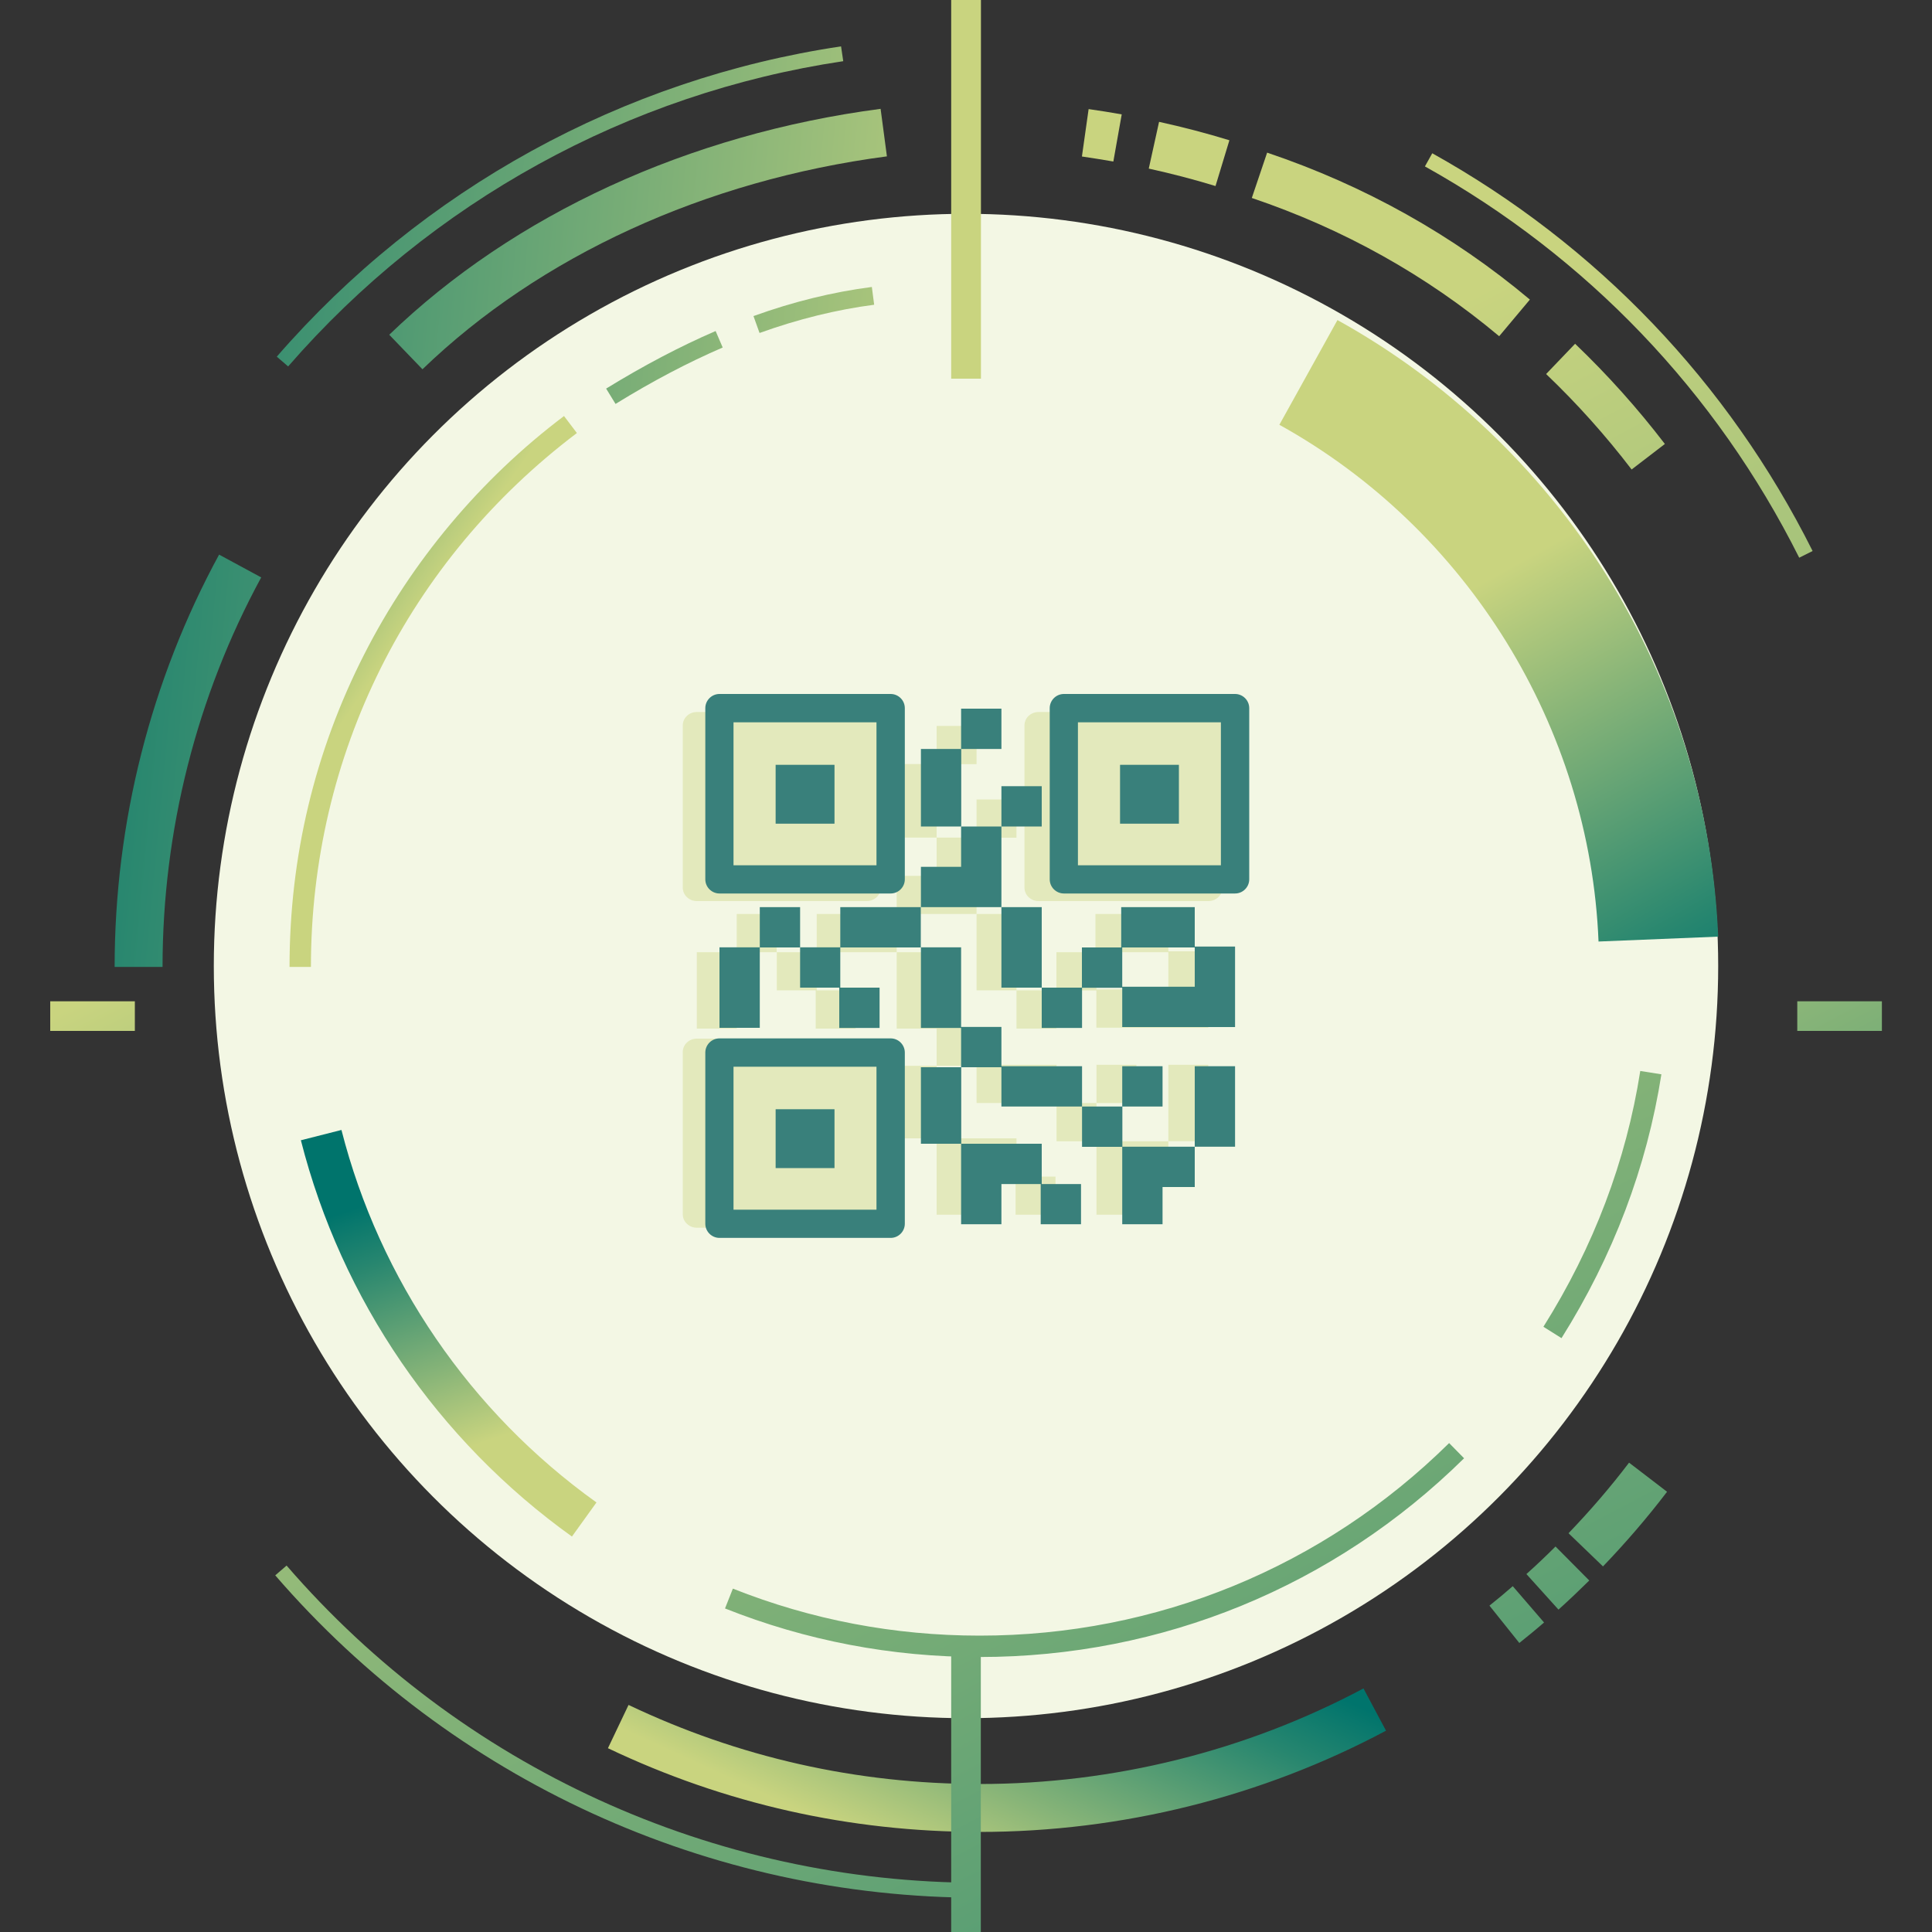 <?xml version="1.0" encoding="UTF-8"?>
<svg id="Capa_1" data-name="Capa 1" xmlns="http://www.w3.org/2000/svg" xmlns:xlink="http://www.w3.org/1999/xlink" viewBox="0 0 150 150">
  <rect x="0" y="0" width="150" height="150" fill="#333333" stroke="none"/>
  <defs>
    <style>
      .cls-1 {
        fill: #39807b;
      }

      .cls-2 {
        fill: #f3f7e4;
      }

      .cls-3 {
        fill: url(#Nueva_muestra_de_degradado_2-16);
      }

      .cls-4 {
        fill: url(#Nueva_muestra_de_degradado_2-3);
      }

      .cls-5 {
        fill: url(#Nueva_muestra_de_degradado_2-11);
      }

      .cls-6 {
        fill: url(#Nueva_muestra_de_degradado_2-8);
      }

      .cls-7 {
        fill: url(#Nueva_muestra_de_degradado_2-4);
      }

      .cls-8 {
        fill: url(#Nueva_muestra_de_degradado_2-14);
      }

      .cls-9 {
        fill: url(#Nueva_muestra_de_degradado_2-5);
      }

      .cls-10 {
        fill: url(#Degradado_sin_nombre_2-3);
      }

      .cls-11 {
        fill: url(#Nueva_muestra_de_degradado_2-13);
      }

      .cls-12 {
        opacity: .4;
      }

      .cls-13 {
        fill: url(#Nueva_muestra_de_degradado_2-19);
      }

      .cls-14 {
        fill: url(#Nueva_muestra_de_degradado_2-18);
      }

      .cls-15 {
        fill: url(#Degradado_sin_nombre_2);
      }

      .cls-16 {
        fill: url(#Nueva_muestra_de_degradado_2-7);
      }

      .cls-17 {
        fill: url(#Nueva_muestra_de_degradado_2-15);
      }

      .cls-18 {
        fill: url(#Nueva_muestra_de_degradado_2-9);
      }

      .cls-19 {
        fill: url(#Nueva_muestra_de_degradado_2);
      }

      .cls-20 {
        fill: #cbd57f;
      }

      .cls-21 {
        fill: url(#Nueva_muestra_de_degradado_2-20);
      }

      .cls-22 {
        fill: url(#Nueva_muestra_de_degradado_2-12);
      }

      .cls-23 {
        fill: url(#Nueva_muestra_de_degradado_2-17);
      }

      .cls-24 {
        fill: url(#Nueva_muestra_de_degradado_2-6);
      }

      .cls-25 {
        fill: url(#Nueva_muestra_de_degradado_2-10);
      }

      .cls-26 {
        fill: url(#Degradado_sin_nombre_2-2);
      }

      .cls-27 {
        fill: url(#Nueva_muestra_de_degradado_2-21);
      }

      .cls-28 {
        fill: url(#Nueva_muestra_de_degradado_2-2);
      }
    </style>
    <linearGradient id="Nueva_muestra_de_degradado_2" data-name="Nueva muestra de degradado 2" x1="101.34" y1="234.69" x2="17.05" y2="73.83" gradientUnits="userSpaceOnUse">
      <stop offset="0" stop-color="#00746c"/>
      <stop offset=".22" stop-color="#27866f"/>
      <stop offset=".7" stop-color="#89b578"/>
      <stop offset="1" stop-color="#c9d47f"/>
    </linearGradient>
    <linearGradient id="Nueva_muestra_de_degradado_2-2" data-name="Nueva muestra de degradado 2" x1="205.48" y1="180.12" x2="121.19" y2="19.26" xlink:href="#Nueva_muestra_de_degradado_2"/>
    <linearGradient id="Nueva_muestra_de_degradado_2-3" data-name="Nueva muestra de degradado 2" x1="-5.24" y1="11.33" x2="82.27" y2="19.7" xlink:href="#Nueva_muestra_de_degradado_2"/>
    <linearGradient id="Nueva_muestra_de_degradado_2-4" data-name="Nueva muestra de degradado 2" x1="83.27" y1="122.26" x2="72.65" y2="145.42" xlink:href="#Nueva_muestra_de_degradado_2"/>
    <linearGradient id="Nueva_muestra_de_degradado_2-5" data-name="Nueva muestra de degradado 2" x1="159.19" y1="204.38" x2="74.9" y2="43.52" xlink:href="#Nueva_muestra_de_degradado_2"/>
    <linearGradient id="Nueva_muestra_de_degradado_2-6" data-name="Nueva muestra de degradado 2" x1="162.87" y1="202.45" x2="78.58" y2="41.59" xlink:href="#Nueva_muestra_de_degradado_2"/>
    <linearGradient id="Nueva_muestra_de_degradado_2-7" data-name="Nueva muestra de degradado 2" x1="168.59" y1="199.46" x2="84.3" y2="38.59" xlink:href="#Nueva_muestra_de_degradado_2"/>
    <linearGradient id="Nueva_muestra_de_degradado_2-8" data-name="Nueva muestra de degradado 2" x1="203.06" y1="181.39" x2="118.77" y2="20.53" xlink:href="#Nueva_muestra_de_degradado_2"/>
    <linearGradient id="Degradado_sin_nombre_2" data-name="Degradado sin nombre 2" x1="195.1" y1="185.56" x2="110.81" y2="24.7" gradientUnits="userSpaceOnUse">
      <stop offset="0" stop-color="#00746c"/>
      <stop offset=".22" stop-color="#27866f"/>
      <stop offset=".7" stop-color="#89b578"/>
      <stop offset="1" stop-color="#c9d47f"/>
    </linearGradient>
    <linearGradient id="Nueva_muestra_de_degradado_2-9" data-name="Nueva muestra de degradado 2" x1="185.82" y1="190.43" x2="101.53" y2="29.56" xlink:href="#Nueva_muestra_de_degradado_2"/>
    <linearGradient id="Nueva_muestra_de_degradado_2-10" data-name="Nueva muestra de degradado 2" x1="181.12" y1="192.89" x2="96.82" y2="32.03" xlink:href="#Nueva_muestra_de_degradado_2"/>
    <linearGradient id="Nueva_muestra_de_degradado_2-11" data-name="Nueva muestra de degradado 2" x1="-5.42" y1="13.2" x2="82.09" y2="21.57" xlink:href="#Nueva_muestra_de_degradado_2"/>
    <linearGradient id="Nueva_muestra_de_degradado_2-12" data-name="Nueva muestra de degradado 2" x1="-9.6" y1="56.91" x2="77.91" y2="65.27" xlink:href="#Nueva_muestra_de_degradado_2"/>
    <linearGradient id="Nueva_muestra_de_degradado_2-13" data-name="Nueva muestra de degradado 2" x1="31.21" y1="92.53" x2="37.96" y2="111.84" xlink:href="#Nueva_muestra_de_degradado_2"/>
    <linearGradient id="Nueva_muestra_de_degradado_2-14" data-name="Nueva muestra de degradado 2" x1="136.05" y1="216.51" x2="51.76" y2="55.65" xlink:href="#Nueva_muestra_de_degradado_2"/>
    <linearGradient id="Nueva_muestra_de_degradado_2-15" data-name="Nueva muestra de degradado 2" x1="177.61" y1="194.73" x2="93.32" y2="33.87" xlink:href="#Nueva_muestra_de_degradado_2"/>
    <linearGradient id="Degradado_sin_nombre_2-2" data-name="Degradado sin nombre 2" x1="134.83" y1="79.49" x2="115.53" y2="44.98" xlink:href="#Degradado_sin_nombre_2"/>
    <linearGradient id="Nueva_muestra_de_degradado_2-16" data-name="Nueva muestra de degradado 2" x1="-5.83" y1="17.46" x2="81.68" y2="25.82" xlink:href="#Nueva_muestra_de_degradado_2"/>
    <linearGradient id="Nueva_muestra_de_degradado_2-17" data-name="Nueva muestra de degradado 2" x1="-6.35" y1="22.99" x2="81.15" y2="31.35" xlink:href="#Nueva_muestra_de_degradado_2"/>
    <linearGradient id="Degradado_sin_nombre_2-3" data-name="Degradado sin nombre 2" x1="10.87" y1="38.22" x2="29.85" y2="51.41" xlink:href="#Degradado_sin_nombre_2"/>
    <linearGradient id="Nueva_muestra_de_degradado_2-18" data-name="Nueva muestra de degradado 2" x1="119.94" y1="224.95" x2="35.64" y2="64.09" gradientTransform="translate(150 278.39) rotate(-180)" xlink:href="#Nueva_muestra_de_degradado_2"/>
    <linearGradient id="Nueva_muestra_de_degradado_2-19" data-name="Nueva muestra de degradado 2" x1="171.12" y1="198.13" x2="86.83" y2="37.27" gradientTransform="translate(150.01 29.4) rotate(-180)" xlink:href="#Nueva_muestra_de_degradado_2"/>
    <linearGradient id="Nueva_muestra_de_degradado_2-20" data-name="Nueva muestra de degradado 2" x1="42.03" y1="145.4" x2="6.51" y2="77.63" gradientTransform="translate(86.07 71.71) rotate(90)" xlink:href="#Nueva_muestra_de_degradado_2"/>
    <linearGradient id="Nueva_muestra_de_degradado_2-21" data-name="Nueva muestra de degradado 2" x1="166.73" y1="124.51" x2="131.21" y2="56.74" gradientTransform="translate(221.71 -63.93) rotate(90)" xlink:href="#Nueva_muestra_de_degradado_2"/>
  </defs>
  <circle class="cls-2" cx="75" cy="75" r="58.4"/>
  <g>
    <g class="cls-12">
      <rect class="cls-20" x="57.2" y="70.96" width="3.1" height="2.97"/>
      <polygon class="cls-20" points="60.31 76.89 63.33 76.89 63.33 79.86 66.43 79.86 66.43 76.89 63.41 76.89 63.41 73.93 60.31 73.93 60.31 76.89"/>
      <rect class="cls-20" x="75.82" y="62.07" width="3.1" height="2.97"/>
      <rect class="cls-20" x="69.62" y="59.32" width="3.1" height="5.71"/>
      <rect class="cls-20" x="72.72" y="56.36" width="3.1" height="2.97"/>
      <polygon class="cls-20" points="72.72 65.03 72.72 68 69.62 68 69.62 70.96 75.82 70.96 75.82 65.03 72.72 65.03"/>
      <polygon class="cls-20" points="72.72 79.86 72.72 82.75 75.82 82.75 75.82 85.64 82.03 85.64 82.03 82.67 75.82 82.67 75.82 79.78 72.72 79.78 72.72 73.93 69.62 73.93 69.62 79.86 72.72 79.86"/>
      <rect class="cls-20" x="75.82" y="70.96" width="3.1" height="5.93"/>
      <path class="cls-20" d="M90.71,70.96h-5.66v2.97h-3.03v2.97h3.1v2.89h8.69v-5.93h-3.1v-2.89Zm0,5.86h-5.58v-2.89h5.58v2.89Z"/>
      <rect class="cls-20" x="90.71" y="82.67" width="3.1" height="5.93"/>
      <rect class="cls-20" x="78.92" y="76.89" width="3.1" height="2.97"/>
      <rect class="cls-20" x="82.03" y="85.64" width="3.1" height="2.97"/>
      <rect class="cls-20" x="85.13" y="82.67" width="3.1" height="2.97"/>
      <polygon class="cls-20" points="88.23 94.31 88.23 91.57 90.71 91.57 90.71 88.61 85.13 88.61 85.13 94.31 88.23 94.31"/>
      <rect class="cls-20" x="69.62" y="82.75" width="3.1" height="5.63"/>
      <polygon class="cls-20" points="75.82 94.31 75.82 91.35 78.85 91.35 78.85 94.31 81.95 94.31 81.95 91.35 78.92 91.35 78.92 88.38 72.72 88.38 72.72 94.31 75.82 94.31"/>
      <rect class="cls-20" x="63.41" y="70.96" width="6.21" height="2.97"/>
      <rect class="cls-20" x="54.1" y="73.93" width="3.1" height="5.93"/>
      <path class="cls-20" d="M54.1,69.96h13.19c.6,0,1.09-.46,1.09-1.04v-12.6c0-.57-.49-1.04-1.09-1.04h-13.19c-.6,0-1.09,.46-1.09,1.04v12.6c0,.57,.49,1.04,1.09,1.04Z"/>
      <path class="cls-20" d="M67.29,80.64h-13.19c-.6,0-1.09,.46-1.09,1.04v12.6c0,.57,.49,1.04,1.09,1.04h13.19c.6,0,1.09-.46,1.09-1.04v-12.6c0-.57-.49-1.04-1.09-1.04Z"/>
      <path class="cls-20" d="M93.82,55.28h-13.19c-.6,0-1.09,.46-1.09,1.04v12.6c0,.57,.49,1.04,1.09,1.04h13.19c.6,0,1.09-.46,1.09-1.04v-12.6c0-.57-.49-1.04-1.09-1.04Z"/>
    </g>
    <g>
      <g>
        <rect class="cls-1" x="60.22" y="59.38" width="4.57" height="4.57"/>
        <rect class="cls-1" x="86.96" y="59.38" width="4.57" height="4.57"/>
        <rect class="cls-1" x="60.22" y="86.12" width="4.57" height="4.57"/>
        <rect class="cls-1" x="58.99" y="70.43" width="3.13" height="3.13"/>
        <polygon class="cls-1" points="65.24 76.68 65.24 73.55 62.12 73.55 62.12 76.68 65.16 76.68 65.16 79.81 68.29 79.81 68.29 76.68 65.24 76.68"/>
        <rect class="cls-1" x="77.75" y="61.04" width="3.13" height="3.13"/>
        <rect class="cls-1" x="71.5" y="58.15" width="3.13" height="6.02"/>
        <rect class="cls-1" x="74.62" y="55.02" width="3.13" height="3.13"/>
        <polygon class="cls-1" points="74.62 64.17 74.62 67.3 71.5 67.3 71.5 70.43 77.75 70.43 77.75 64.17 74.62 64.17"/>
        <polygon class="cls-1" points="77.75 82.78 77.75 79.73 74.62 79.73 74.62 73.55 71.5 73.55 71.5 79.81 74.62 79.81 74.62 82.86 77.75 82.86 77.75 85.91 84.01 85.91 84.01 82.78 77.75 82.78"/>
        <rect class="cls-1" x="77.75" y="70.43" width="3.13" height="6.25"/>
        <path class="cls-1" d="M92.76,73.48v-3.05h-5.71v3.13h-3.05v3.13h3.13v3.05h8.76v-6.25h-3.13Zm0,3.13h-5.63v-3.05h5.63v3.05Z"/>
        <rect class="cls-1" x="92.76" y="82.78" width="3.13" height="6.25"/>
        <rect class="cls-1" x="80.88" y="76.68" width="3.13" height="3.13"/>
        <rect class="cls-1" x="84.01" y="85.91" width="3.13" height="3.13"/>
        <rect class="cls-1" x="87.13" y="82.78" width="3.13" height="3.13"/>
        <polygon class="cls-1" points="87.13 89.03 87.13 95.05 90.26 95.05 90.26 92.16 92.76 92.16 92.76 89.03 87.13 89.03"/>
        <rect class="cls-1" x="71.5" y="82.86" width="3.13" height="5.94"/>
        <polygon class="cls-1" points="80.88 91.93 80.88 88.8 74.62 88.8 74.62 95.05 77.75 95.05 77.75 91.93 80.8 91.93 80.8 95.05 83.93 95.05 83.93 91.93 80.88 91.93"/>
        <rect class="cls-1" x="65.24" y="70.43" width="6.25" height="3.13"/>
        <rect class="cls-1" x="55.86" y="73.55" width="3.13" height="6.25"/>
      </g>
      <path class="cls-1" d="M69.15,69.37h-13.29c-.6,0-1.1-.49-1.1-1.1v-13.29c0-.6,.49-1.1,1.1-1.1h13.29c.6,0,1.1,.49,1.1,1.1v13.29c0,.6-.49,1.1-1.1,1.1Zm-12.2-2.19h11.1v-11.1h-11.1v11.1Z"/>
      <path class="cls-1" d="M69.15,96.11h-13.29c-.6,0-1.1-.49-1.1-1.1v-13.29c0-.6,.49-1.1,1.1-1.1h13.29c.6,0,1.1,.49,1.1,1.1v13.29c0,.6-.49,1.1-1.1,1.1Zm-12.2-2.19h11.1v-11.1h-11.1v11.1Z"/>
      <path class="cls-1" d="M95.89,69.37h-13.29c-.6,0-1.1-.49-1.1-1.1v-13.29c0-.6,.49-1.1,1.1-1.1h13.29c.6,0,1.1,.49,1.1,1.1v13.29c0,.6-.49,1.1-1.1,1.1Zm-12.2-2.19h11.1v-11.1h-11.1v11.1Z"/>
    </g>
  </g>
  <g>
    <path class="cls-19" d="M76.06,147.34c-21.01,0-40.94-9.12-54.69-25.03l.88-.76c13.53,15.65,33.15,24.63,53.82,24.63v1.16Z"/>
    <path class="cls-28" d="M139.69,43.3c-6.44-12.86-16.48-23.37-29.06-30.38l.57-1.02c12.78,7.12,22.99,17.8,29.53,30.88l-1.04,.52Z"/>
    <path class="cls-4" d="M22.37,28.45l-.88-.76C32.79,14.68,48.35,6.13,65.3,3.6l.17,1.15c-16.68,2.49-31.98,10.91-43.1,23.7Z"/>
    <path class="cls-7" d="M76.06,142.23c-10.1,0-19.81-2.19-28.86-6.5l1.6-3.36c8.55,4.07,17.72,6.14,27.26,6.14,10.39,0,20.69-2.57,29.8-7.42l1.75,3.28c-9.64,5.14-20.55,7.86-31.55,7.86Z"/>
    <path class="cls-9" d="M117.96,127.56l-2.32-2.9c.62-.49,1.23-1,1.81-1.51l2.43,2.82c-.62,.54-1.27,1.07-1.92,1.59Z"/>
    <path class="cls-24" d="M121,124.97l-2.49-2.76c.77-.69,1.53-1.41,2.26-2.14l2.62,2.64c-.78,.77-1.58,1.53-2.39,2.26Z"/>
    <path class="cls-16" d="M124.46,121.62l-2.68-2.58c1.66-1.73,3.25-3.57,4.7-5.48l2.95,2.26c-1.54,2.02-3.22,3.97-4.98,5.8Z"/>
    <path class="cls-6" d="M126.67,36.44c-2.01-2.63-4.24-5.12-6.63-7.4l2.25-2.35c2.51,2.4,4.86,5.02,6.97,7.78l-2.58,1.98Z"/>
    <path class="cls-15" d="M116.39,26.1c-5.63-4.72-12.09-8.33-19.2-10.73l1.19-3.52c7.56,2.55,14.42,6.39,20.4,11.41l-2.39,2.85Z"/>
    <path class="cls-18" d="M94.36,14.44c-1.7-.52-3.44-.97-5.17-1.35l.8-3.63c1.83,.4,3.67,.88,5.46,1.43l-1.08,3.56Z"/>
    <path class="cls-25" d="M86.44,12.54c-.81-.14-1.63-.27-2.44-.39l.52-3.68c.85,.12,1.72,.26,2.57,.41l-.65,3.66Z"/>
    <path class="cls-5" d="M32.8,28.67l-2.58-2.68c9.7-9.35,23.25-15.58,38.15-17.54l.49,3.69c-14.12,1.86-26.93,7.73-36.06,16.53Z"/>
    <path class="cls-22" d="M12.62,75.07h-3.72c0-11.18,2.8-22.25,8.11-32.01l3.27,1.77c-5.01,9.22-7.66,19.68-7.66,30.24Z"/>
    <path class="cls-11" d="M44.41,119.3c-10.43-7.47-17.9-18.4-21.05-30.77l3.15-.8c2.96,11.62,9.99,21.9,19.8,28.92l-1.9,2.64Z"/>
    <path class="cls-8" d="M76.06,128.65c-6.83,0-13.48-1.27-19.77-3.77l.61-1.54c6.09,2.42,12.54,3.65,19.16,3.65,13.73,0,26.68-5.31,36.45-14.95l1.16,1.18c-10.09,9.95-23.45,15.43-37.62,15.43Z"/>
    <path class="cls-17" d="M121.23,103.89l-1.4-.88c3.9-6.2,6.43-12.89,7.52-19.86l1.64,.26c-1.13,7.2-3.74,14.09-7.76,20.49Z"/>
    <path class="cls-26" d="M124.11,73.1c-.67-16.65-10.17-32.02-24.78-40.12l4.51-8.13c8.48,4.7,15.68,11.52,20.84,19.73,5.3,8.44,8.31,18.17,8.72,28.14l-9.29,.38Z"/>
    <path class="cls-3" d="M58.97,25.85l-.47-1.31c3.07-1.11,6.16-1.87,9.19-2.26l.18,1.38c-2.92,.38-5.92,1.12-8.89,2.19Z"/>
    <path class="cls-23" d="M47.79,31.36l-.73-1.19c2.95-1.81,5.73-3.27,8.5-4.47l.55,1.28c-2.71,1.17-5.43,2.6-8.32,4.38Z"/>
    <path class="cls-10" d="M24.14,75.07h-1.66c0-8.54,1.95-16.71,5.8-24.27,3.67-7.21,9.03-13.61,15.51-18.5l1,1.32c-13.12,9.92-20.65,25.02-20.65,41.45Z"/>
    <rect class="cls-14" x="73.85" y="128.39" width="2.3" height="21.61" transform="translate(150 278.39) rotate(180)"/>
    <rect class="cls-13" x="73.85" width="2.31" height="29.4" transform="translate(150.01 29.4) rotate(180)"/>
  </g>
  <rect class="cls-21" x="6.03" y="75.61" width="2.3" height="6.57" transform="translate(-71.71 86.07) rotate(-90)"/>
  <rect class="cls-27" x="141.67" y="75.61" width="2.3" height="6.57" transform="translate(63.93 221.71) rotate(-90)"/>
</svg>